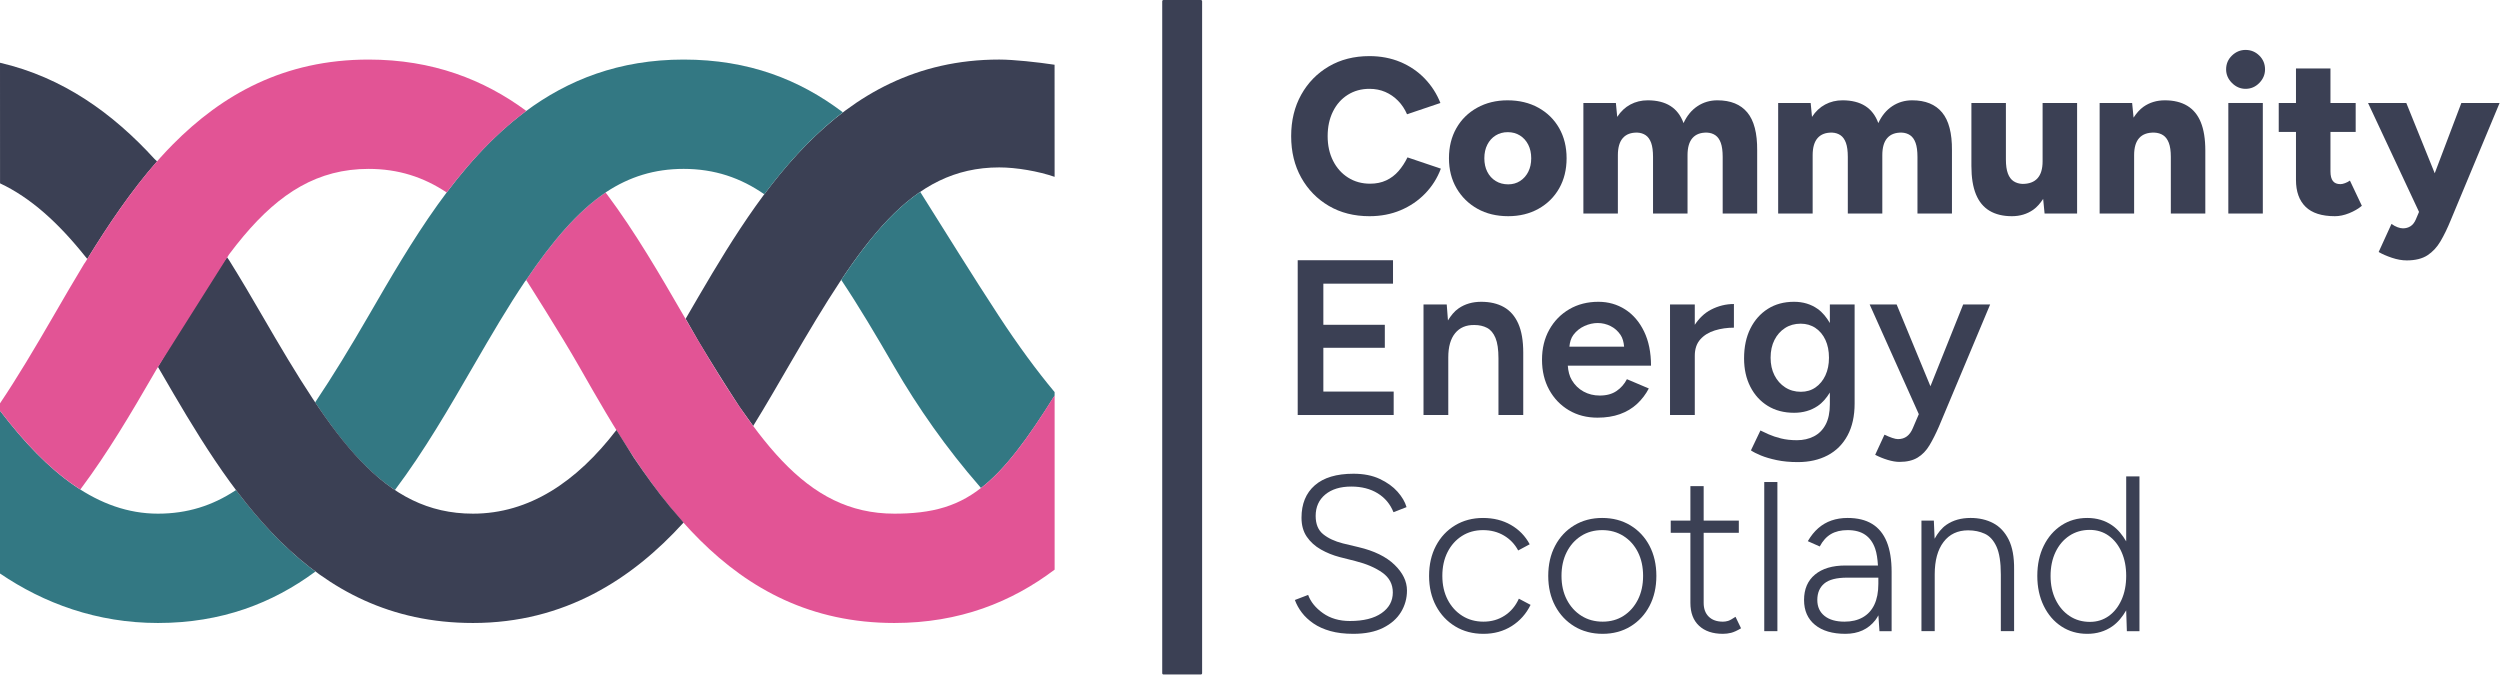 <svg clip-rule="evenodd" fill-rule="evenodd" stroke-linejoin="round" stroke-miterlimit="2" viewBox="0 0 2517 680" xmlns="http://www.w3.org/2000/svg"><path d="m0-86.018c-4.111-.622-9.921-1.253-13.373-1.253-39.894 0-59.156 34.043-75.766 62.632l3.152 5.53c3.097 5.143 6.305 10.287 9.855 15.731l3.315 4.631c2.994-4.831 6.217-10.432 8.999-15.219 17.08-29.397 28.999-47.247 50.445-47.247 4.162 0 9.503.932 13.381 2.279z" fill="#3b4054" fill-rule="nonzero" transform="matrix(4.167 0 0 4.167 1061.744 423.62)"/><path d="m0-28.68c4.072 6.086 8.234 13.092 12.755 20.901 5.612 9.694 12.633 19.717 20.559 28.799l.341.412c5.78-4.474 11.235-11.798 17.788-22.325v-.851c-4.328-5.18-8.85-11.336-13.552-18.516-6.299-9.617-12.299-19.352-18.842-29.73l-.092-.122c-6.77 4.623-12.828 11.884-19.083 21.267z" fill="#337883" fill-rule="nonzero" transform="matrix(4.167 0 0 4.167 847.411 402.016)"/><path d="m0-103.983c-6.714 4.525-12.997 11.931-19.169 21.101 0 0 8.342 13.067 12.886 21.055 16.557 29.106 35.79 61.827 76.082 61.827 15.736 0 28.344-5.057 38.721-12.892l-.002-42.048-.368.519c-.704 1.128-1.416 2.251-2.138 3.368-.679 1.049-1.367 2.092-2.066 3.128-.657.972-1.324 1.938-2.006 2.893-.639.897-1.291 1.786-1.959 2.663-.626.823-1.267 1.636-1.925 2.435-.619.751-1.252 1.49-1.905 2.212-.615.681-1.247 1.347-1.898 1.993-.616.612-1.25 1.206-1.904 1.778-.877.767-1.79 1.494-2.74 2.168-.786.557-1.599 1.077-2.438 1.552-.822.465-1.669.887-2.536 1.262-.871.377-1.763.706-2.669.989-.934.291-1.882.533-2.84.732-1.008.209-2.026.371-3.049.493-1.094.132-2.193.219-3.294.272-.994.048-1.989.069-2.984.069-21.659 0-33.695-18.093-50.946-47.893-5.687-9.825-11.632-20.094-18.575-29.377z" fill="#e25495" fill-rule="nonzero" transform="matrix(4.167 0 0 4.167 609.602 627.216)"/><path d="m0-38.778c-5.792-4.047-12.12-6.201-19.595-6.201-7.06 0-13.097 1.922-18.626 5.546l-.256.191c-6.714 4.524-12.996 11.93-19.168 21.101l-.29.372c-4.162 6.184-7.978 12.69-12.604 20.682-5.739 9.914-11.719 20.259-18.744 29.609l-.077.093c-6.912-4.567-12.97-11.727-19.266-21.162l.108-.173c4.1-6.118 8.29-12.981 12.844-20.847 10.298-17.789 21.439-37.036 37.828-49.248 10.309-7.681 22.694-12.578 38.251-12.578 15.729 0 28.003 4.848 38.379 12.674l.097.083c-7.233 5.484-13.419 12.339-18.995 19.811z" fill="#337883" fill-rule="nonzero" transform="matrix(4.167 0 0 4.167 769.923 357.461)"/><path d="m0-12.967c5.603 7.44 11.878 14.279 19.17 19.678l-.108.117c-10.244 7.541-22.532 12.336-37.926 12.336-14.713 0-27.531-4.735-38.158-11.957l-.003-39.338c11.532 15.16 23.774 24.881 38.161 24.881 7.099 0 13.164-1.943 18.717-5.606z" fill="#337883" fill-rule="nonzero" transform="matrix(4.167 0 0 4.167 237.606 547.362)"/><path d="m0 47.405c5.007-8.147 10.596-16.456 16.863-23.581l-.58-.535c-10.081-11.046-22.134-19.752-37.373-23.289l.009 29.136c7.378 3.461 14.063 9.501 20.607 17.695z" fill="#3b4054" fill-rule="nonzero" transform="matrix(4.167 0 0 4.167 87.885 63.174)"/><path d="m0-35.393c5.673-9.785 11.586-19.506 16.681-26.495l.537.76c2.785 4.459 5.418 8.941 7.95 13.315 17.251 29.8 29.289 47.894 50.951 47.894 13.538 0 25.023-7.643 34.666-20.219l4.151 6.626c2.817 4.171 5.62 8.077 8.829 11.954l3.235 3.784c-12.437 13.696-28.789 24.269-50.881 24.269-39.896 0-58.932-32.201-75.588-60.966z" fill="#3b4054" fill-rule="nonzero" transform="matrix(4.167 0 0 4.167 159.01 516.82)"/><path d="m0-9.762c1.161-1.55 2.323-3.021 3.492-4.409v-.001c8.785-10.435 17.961-16.232 30.22-16.232 7.159 0 13.266 1.98 18.859 5.702 5.565-7.395 11.679-13.978 18.651-19.271l.584-.438c-10.257-7.57-22.666-12.407-38.094-12.407-20.408 0-35.357 8.427-47.321 20.511-8.122 8.201-15.168 18.641-21.323 28.739l-.019-.031c-2.555 4.21-5.009 8.448-7.416 12.607-4.606 7.957-8.85 15.081-12.995 21.245v1.77c6.161 8.1 12.619 14.692 19.404 19.033l.176-.228c6.49-8.68 12.107-18.221 17.458-27.454l-.003-.005.003.005c.24-.414.478-.827.717-1.239" fill="#e25495" fill-rule="nonzero" transform="matrix(4.167 0 0 4.167 230.677 296.736)"/><g fill="#3b4054"><path d="m0 10.258c-.608 1.246-1.33 2.35-2.164 3.311-.837.962-1.826 1.71-2.967 2.244-1.14.535-2.439.802-3.899.802-1.994 0-3.767-.49-5.314-1.47-1.55-.978-2.762-2.331-3.633-4.059-.874-1.727-1.312-3.714-1.312-5.957 0-2.244.428-4.229 1.284-5.957.855-1.727 2.049-3.072 3.58-4.033 1.532-.963 3.277-1.443 5.236-1.443 1.389 0 2.66.25 3.82.749 1.156.499 2.188 1.21 3.097 2.136.908.926 1.63 2.013 2.164 3.259l8.066-2.725c-.89-2.244-2.164-4.22-3.819-5.93-1.656-1.71-3.615-3.037-5.875-3.981-2.263-.942-4.749-1.415-7.453-1.415-3.704 0-6.972.828-9.805 2.485-2.83 1.655-5.056 3.935-6.678 6.837-1.621 2.903-2.43 6.244-2.43 10.018 0 3.776.809 7.115 2.43 10.016 1.622 2.903 3.848 5.182 6.678 6.839 2.833 1.655 6.101 2.485 9.805 2.485 2.741 0 5.252-.482 7.53-1.443 2.279-.961 4.257-2.305 5.931-4.034 1.674-1.726 2.939-3.73 3.794-6.011z" fill-rule="nonzero" transform="matrix(4.167 0 0 4.167 1417.053 115.707)"/><path d="m0 6.571c-.481.944-1.141 1.683-1.978 2.217s-1.789.801-2.858.801c-1.141 0-2.145-.267-3.016-.801-.875-.534-1.55-1.273-2.031-2.217-.48-.942-.722-2.038-.722-3.286 0-1.246.242-2.341.722-3.285.481-.944 1.147-1.683 2.003-2.218.855-.533 1.835-.801 2.939-.801 1.103 0 2.083.268 2.938.801.853.535 1.522 1.274 2.003 2.218.48.944.722 2.039.722 3.285 0 1.248-.242 2.344-.722 3.286m7.48 3.98c1.191-2.101 1.789-4.523 1.789-7.266 0-2.742-.598-5.163-1.789-7.265-1.196-2.1-2.867-3.748-5.022-4.942-2.157-1.193-4.64-1.79-7.452-1.79-2.744 0-5.193.597-7.347 1.79-2.155 1.194-3.829 2.842-5.022 4.942-1.194 2.102-1.789 4.523-1.789 7.265 0 2.743.614 5.165 1.841 7.266 1.231 2.102 2.914 3.748 5.05 4.942 2.136 1.193 4.613 1.79 7.425 1.79 2.743 0 5.183-.597 7.319-1.79 2.139-1.194 3.801-2.84 4.997-4.942" fill-rule="nonzero" transform="matrix(4.167 0 0 4.167 1538.628 145.645)"/><path d="m0-.854c0-1.852.403-3.232 1.203-4.14s1.968-1.344 3.5-1.31c.781.037 1.46.25 2.03.642.568.392 1.005 1.006 1.309 1.843.3.837.452 1.968.452 3.393v13.676h8.336v-14.104c0-1.852.4-3.232 1.2-4.14.803-.908 1.968-1.344 3.5-1.31.784.037 1.46.25 2.03.642.571.392 1.008 1.006 1.309 1.843.303.837.455 1.968.455 3.393v13.676h8.333v-15.279c.034-4.132-.756-7.177-2.377-9.136-1.622-1.957-4.034-2.939-7.239-2.939-1.78 0-3.382.473-4.808 1.417-1.423.944-2.545 2.307-3.367 4.086-.676-1.851-1.736-3.232-3.177-4.14-1.442-.908-3.268-1.363-5.475-1.363-1.532 0-2.93.34-4.195 1.016-1.264.677-2.325 1.674-3.177 2.991l-.323-3.365h-7.852v26.712h8.333z" fill-rule="nonzero" transform="matrix(4.167 0 0 4.167 1628.878 159.778)"/><path d="m0-.854c0-1.852.403-3.232 1.203-4.14s1.968-1.344 3.5-1.31c.781.037 1.46.25 2.03.642.568.392 1.005 1.006 1.309 1.843.3.837.452 1.968.452 3.393v13.676h8.336v-14.104c0-1.852.4-3.232 1.2-4.14.803-.908 1.968-1.344 3.5-1.31.784.037 1.46.25 2.03.642.571.392 1.008 1.006 1.309 1.843.303.837.455 1.968.455 3.393v13.676h8.333v-15.279c.034-4.132-.756-7.177-2.377-9.136-1.622-1.957-4.034-2.939-7.239-2.939-1.779 0-3.382.473-4.808 1.417-1.423.944-2.545 2.307-3.367 4.086-.676-1.851-1.736-3.232-3.177-4.14-1.442-.908-3.268-1.363-5.475-1.363-1.532 0-2.93.34-4.195 1.016-1.264.677-2.325 1.674-3.177 2.991l-.322-3.365h-7.853v26.712h8.333z" fill-rule="nonzero" transform="matrix(4.167 0 0 4.167 1824.982 159.778)"/><path d="m0 18.999.346 3.535h7.855v-26.711h-8.336v14.103c0 1.817-.409 3.179-1.227 4.088-.819.908-2.031 1.362-3.634 1.362-.818-.035-1.531-.249-2.136-.642-.607-.392-1.069-1.015-1.389-1.869-.322-.855-.48-1.978-.48-3.367v-13.675h-8.336v15.226c0 2.777.366 5.057 1.097 6.837.729 1.782 1.823 3.108 3.283 3.98 1.46.873 3.262 1.31 5.397 1.31 1.96 0 3.677-.518 5.156-1.55.944-.659 1.714-1.582 2.404-2.627" fill-rule="nonzero" transform="matrix(4.167 0 0 4.167 2057.045 121.095)"/><path d="m0-24.734c-1.46-.873-3.258-1.31-5.394-1.31-1.959 0-3.68.518-5.155 1.55-.946.661-1.717 1.586-2.407 2.632l-.346-3.54h-7.853v26.712h8.333v-14.104c0-1.852.409-3.232 1.231-4.14.818-.909 2.027-1.344 3.63-1.31.856.037 1.578.25 2.164.642.589.392 1.042 1.006 1.364 1.843.319.837.48 1.968.48 3.393v13.676h8.333v-15.226c0-2.778-.365-5.057-1.094-6.839-.732-1.78-1.826-3.106-3.286-3.979" fill-rule="nonzero" transform="matrix(4.167 0 0 4.167 2202.066 209.528)"/><path d="m0-9.402c-1.246 0-2.341.454-3.286 1.362-.943.909-1.414 2.022-1.414 3.339 0 1.248.471 2.342 1.414 3.286.945.944 2.04 1.415 3.286 1.415 1.283 0 2.387-.471 3.314-1.415.924-.944 1.389-2.038 1.389-3.286 0-1.317-.465-2.43-1.389-3.339-.927-.908-2.031-1.362-3.314-1.362" fill-rule="nonzero" transform="matrix(4.167 0 0 4.167 2260.841 89.436)"/><path d="m2243.479 103.686h34.721v111.3h-34.721z" stroke-width="4.167"/><path d="m0 19.714c-.428.16-.803.24-1.122.24-.822 0-1.426-.248-1.817-.748-.394-.498-.589-1.282-.589-2.35v-9.51h6.092v-6.998h-6.092v-8.335h-8.333v8.335h-4.166v6.998h4.166v11.593c0 2.815.775 4.977 2.325 6.492 1.547 1.514 3.906 2.27 7.078 2.27 1.103 0 2.25-.241 3.447-.722 1.19-.481 2.217-1.076 3.069-1.789l-2.883-6.09c-.357.25-.747.453-1.175.614" fill-rule="nonzero" transform="matrix(4.167 0 0 4.167 2361.012 102.236)"/><path d="m0-38.038-6.433 16.981-6.869-16.981h-9.245l12.32 26.321-.778 1.834c-.323.747-.747 1.289-1.284 1.629-.533.338-1.14.507-1.816.507-.391 0-.828-.089-1.308-.267-.481-.178-.971-.446-1.47-.801l-3.097 6.784c.853.499 1.913.963 3.178 1.389 1.265.428 2.464.642 3.605.642 2.065 0 3.733-.411 4.997-1.229 1.262-.82 2.322-1.96 3.178-3.42.855-1.46 1.674-3.151 2.458-5.075l11.805-28.314z" fill-rule="nonzero" transform="matrix(4.167 0 0 4.167 2478.091 262.178)"/><path d="m0-26.072v-5.662h-23.027v37.396h23.188v-5.663h-16.991v-10.578h14.852v-5.556h-14.852v-9.937z" fill-rule="nonzero" transform="matrix(4.167 0 0 4.167 1402.482 394.236)"/><path d="m0-.535c0-2.528.552-4.469 1.655-5.823 1.104-1.352 2.654-2.011 4.647-1.977 1.175 0 2.198.233 3.073.695.871.463 1.55 1.274 2.03 2.432.481 1.156.719 2.804.719 4.941v13.676h5.987v-15.065c0-2.886-.403-5.226-1.203-7.026-.803-1.798-1.96-3.125-3.472-3.98-1.516-.855-3.339-1.282-5.478-1.282-2.102 0-3.919.527-5.447 1.576-1.054.722-1.876 1.755-2.591 2.93l-.295-3.865h-5.611v26.712h5.986z" fill-rule="nonzero" transform="matrix(4.167 0 0 4.167 1458.128 361.953)"/><path d="m0-16.295c1.066-.48 2.136-.721 3.205-.721 1.067 0 2.09.241 3.073.721.976.482 1.788 1.194 2.43 2.138.519.767.773 1.75.871 2.858h-13.221c.109-1.108.39-2.091.97-2.858.713-.944 1.602-1.656 2.672-2.138m-3.767 20.355c2.012 1.193 4.319 1.79 6.917 1.79 2.03 0 3.838-.287 5.425-.855 1.584-.569 2.954-1.389 4.114-2.457 1.156-1.07 2.108-2.316 2.858-3.74l-5.292-2.245c-.605 1.177-1.442 2.13-2.511 2.858-1.066.732-2.421 1.096-4.058 1.096-1.426 0-2.725-.321-3.9-.961-1.175-.641-2.12-1.557-2.833-2.751-.597-.999-.883-2.19-.98-3.5h20.107c0-3.205-.561-5.964-1.683-8.28-1.123-2.316-2.645-4.088-4.567-5.317-1.925-1.227-4.079-1.843-6.466-1.843-2.635 0-4.976.597-7.025 1.79-2.049 1.194-3.658 2.842-4.833 4.942-1.178 2.102-1.764 4.523-1.764 7.265 0 2.744.58 5.165 1.736 7.266 1.156 2.102 2.743 3.748 4.755 4.942" fill-rule="nonzero" transform="matrix(4.167 0 0 4.167 1595.24 396.124)"/><path d="m0-26.605v26.712h5.986v-14.318c0-1.638.444-2.956 1.333-3.953.89-.996 2.059-1.719 3.5-2.163 1.442-.445 2.982-.668 4.622-.668v-5.717c-1.925 0-3.766.454-5.53 1.363-1.588.818-2.871 2.076-3.925 3.662v-4.918z" fill-rule="nonzero" transform="matrix(4.167 0 0 4.167 1681.37 417.382)"/><path d="m0-3.206c-.57 1.229-1.364 2.199-2.378 2.913-1.017.713-2.201 1.067-3.552 1.067-1.426 0-2.691-.354-3.795-1.067-1.103-.714-1.968-1.684-2.591-2.913-.624-1.228-.934-2.644-.934-4.247 0-1.637.31-3.072.934-4.3.623-1.229 1.478-2.19 2.566-2.884 1.085-.696 2.341-1.044 3.767-1.044 1.352 0 2.545.348 3.577 1.044 1.033.694 1.836 1.655 2.406 2.884.567 1.228.853 2.663.853 4.3 0 1.603-.286 3.019-.853 4.247m5.341 14.532c1.141-2.119 1.709-4.694 1.709-7.72v-23.934h-5.984v4.487c-.804-1.366-1.746-2.562-2.963-3.419-1.622-1.139-3.519-1.709-5.689-1.709-2.424 0-4.535.57-6.333 1.709-1.798 1.141-3.206 2.725-4.219 4.756-1.014 2.029-1.523 4.433-1.523 7.212 0 2.6.509 4.887 1.523 6.865 1.013 1.976 2.421 3.517 4.219 4.621 1.798 1.103 3.909 1.655 6.333 1.655 2.17 0 4.067-.542 5.689-1.629 1.217-.815 2.159-1.958 2.963-3.265v2.811c0 1.995-.337 3.633-1.013 4.915s-1.622 2.235-2.831 2.858c-1.212.624-2.585.935-4.113.935-1.426 0-2.71-.142-3.848-.428-1.14-.285-2.129-.614-2.966-.987-.837-.374-1.504-.687-2.003-.935l-2.297 4.808c.57.391 1.37.802 2.406 1.228 1.032.428 2.303.801 3.819 1.122 1.513.321 3.211.481 5.103.481 2.74 0 5.146-.543 7.21-1.629 2.065-1.087 3.668-2.69 4.808-4.808" fill-rule="nonzero" transform="matrix(4.167 0 0 4.167 1837.857 391.224)"/><path d="m0 30.024c.766-1.282 1.522-2.778 2.269-4.487l12.394-29.544h-6.516l-7.913 19.763-8.167-19.763h-6.519l11.877 26.507-1.458 3.41c-.357.854-.828 1.504-1.417 1.95-.586.445-1.308.668-2.164.668-.356 0-.818-.099-1.389-.294-.57-.196-1.193-.454-1.869-.775l-2.244 4.862c.961.498 1.968.908 3.019 1.229 1.051.32 2.003.481 2.858.481 1.78 0 3.24-.347 4.381-1.042 1.141-.694 2.092-1.683 2.858-2.965" fill-rule="nonzero" transform="matrix(4.167 0 0 4.167 1942.586 323.224)"/><path d="m0-3.205-3.794-.908c-1.96-.499-3.544-1.237-4.753-2.217-1.212-.979-1.816-2.449-1.816-4.408 0-2.172.775-3.9 2.321-5.182 1.55-1.282 3.643-1.923 6.278-1.923 2.493 0 4.622.544 6.386 1.629 1.761 1.086 3.035 2.61 3.819 4.568l3.153-1.23c-.356-1.246-1.079-2.483-2.164-3.712-1.088-1.229-2.52-2.261-4.303-3.098-1.779-.837-3.899-1.256-6.355-1.256-4.098 0-7.213.935-9.349 2.806-2.139 1.869-3.206 4.478-3.206 7.826 0 1.816.428 3.348 1.28 4.594.856 1.246 1.988 2.271 3.395 3.072 1.404.801 2.93 1.415 4.566 1.843l3.795.961c2.669.677 4.842 1.612 6.516 2.806 1.674 1.193 2.511 2.787 2.511 4.78 0 2.066-.908 3.732-2.725 4.996-1.816 1.265-4.361 1.897-7.638 1.897-2.564 0-4.737-.632-6.52-1.897-1.779-1.264-2.973-2.733-3.577-4.407l-3.206 1.228c.391 1.069.952 2.083 1.684 3.045.728.961 1.664 1.836 2.802 2.618 1.141.783 2.502 1.399 4.089 1.843 1.584.445 3.426.668 5.528.668 2.886 0 5.288-.482 7.213-1.443 1.922-.961 3.367-2.235 4.328-3.819s1.442-3.322 1.442-5.21c0-2.207-1.008-4.281-3.02-6.223-2.012-1.941-4.904-3.357-8.68-4.247" fill-rule="nonzero" transform="matrix(4.167 0 0 4.167 1367.79 564.22)"/><path d="m0 19.179c-1.494.98-3.205 1.469-5.127 1.469-1.926 0-3.634-.471-5.131-1.415-1.494-.944-2.669-2.244-3.525-3.9-.855-1.657-1.283-3.571-1.283-5.744 0-2.172.418-4.086 1.255-5.743.837-1.655 1.997-2.956 3.475-3.9 1.476-.942 3.178-1.415 5.1-1.415 1.888 0 3.571.437 5.05 1.308 1.479.875 2.626 2.076 3.444 3.607l2.781-1.496c-1.07-1.994-2.586-3.552-4.542-4.674-1.959-1.123-4.203-1.684-6.733-1.684s-4.78.597-6.758 1.791c-1.975 1.193-3.516 2.841-4.619 4.941-1.107 2.102-1.659 4.523-1.659 7.265 0 2.744.561 5.165 1.684 7.267 1.122 2.101 2.672 3.747 4.65 4.941 1.974 1.194 4.247 1.79 6.811 1.79 2.563 0 4.833-.624 6.81-1.871 1.978-1.246 3.5-2.955 4.567-5.127l-2.831-1.497c-.784 1.746-1.922 3.107-3.419 4.087" fill-rule="nonzero" transform="matrix(4.167 0 0 4.167 1514.928 539.845)"/><path d="m0 11.487c-.84 1.655-1.987 2.956-3.447 3.9s-3.153 1.415-5.075 1.415c-1.925 0-3.633-.471-5.131-1.415-1.494-.944-2.669-2.245-3.524-3.9-.856-1.657-1.284-3.571-1.284-5.744 0-2.172.419-4.086 1.256-5.743.837-1.656 1.996-2.956 3.475-3.9 1.475-.943 3.177-1.415 5.099-1.415 1.926 0 3.634.472 5.131 1.415 1.494.944 2.66 2.244 3.5 3.9.834 1.657 1.252 3.571 1.252 5.743 0 2.173-.418 4.087-1.252 5.744m-1.817-17.951c-1.977-1.193-4.247-1.79-6.814-1.79-2.529 0-4.78.597-6.758 1.79-1.974 1.194-3.515 2.841-4.619 4.942-1.107 2.101-1.658 4.523-1.658 7.265 0 2.743.561 5.164 1.683 7.266s2.672 3.748 4.65 4.942c1.975 1.193 4.247 1.79 6.811 1.79 2.527 0 4.771-.597 6.73-1.79 1.959-1.194 3.491-2.84 4.594-4.942 1.104-2.102 1.656-4.523 1.656-7.266 0-2.742-.552-5.164-1.656-7.265-1.103-2.101-2.644-3.748-4.619-4.942" fill-rule="nonzero" transform="matrix(4.167 0 0 4.167 1649.045 555.87)"/><path d="m0 29.435c-.412.126-.828.188-1.256.188-1.463 0-2.601-.402-3.419-1.203-.821-.802-1.231-1.913-1.231-3.339v-16.934h8.495v-2.939h-8.495v-8.334h-3.205v8.334h-4.752v2.939h4.752v16.934c0 2.387.694 4.23 2.086 5.53 1.389 1.301 3.311 1.95 5.769 1.95.676 0 1.337-.08 1.975-.241.642-.16 1.445-.524 2.406-1.095l-1.336-2.777c-.785.533-1.38.863-1.789.987" fill-rule="nonzero" transform="matrix(4.167 0 0 4.167 1739.861 502.453)"/><path d="m1776.249 485.299h13.233v150.15h-13.233z" stroke-width="4.167"/><path d="m0 13.889c-.642 1.355-1.578 2.378-2.806 3.072-1.227.695-2.697 1.042-4.408 1.042-2.065 0-3.677-.462-4.833-1.389-1.159-.925-1.739-2.209-1.739-3.847 0-1.71.561-3.035 1.683-3.979 1.123-.944 2.967-1.417 5.531-1.417h7.533v1.496c0 1.995-.322 3.669-.961 5.022m-.536-19.499c-1.566-.963-3.544-1.443-5.931-1.443-1.423 0-2.722.206-3.9.615-1.175.409-2.235 1.023-3.177 1.843-.946.82-1.789 1.869-2.539 3.151l2.886 1.282c.713-1.353 1.612-2.35 2.697-2.992 1.088-.64 2.431-.961 4.033-.961 1.746 0 3.162.374 4.247 1.123 1.088.747 1.888 1.861 2.406 3.338.387 1.112.581 2.524.678 4.088h-7.864c-3.134 0-5.583.73-7.344 2.19-1.764 1.46-2.647 3.508-2.647 6.143 0 2.565.883 4.568 2.647 6.011 1.761 1.441 4.21 2.164 7.344 2.164 3.1 0 5.512-1.104 7.239-3.313.279-.357.499-.764.734-1.159l.255 3.83h2.938v-14.318c0-2.92-.393-5.343-1.174-7.265-.785-1.923-1.96-3.366-3.528-4.327" fill-rule="nonzero" transform="matrix(4.167 0 0 4.167 1887.116 550.866)"/><path d="m0-24.842c-1.587-.835-3.413-1.256-5.478-1.256-2.278 0-4.21.545-5.797 1.631-1.206.827-2.119 2.015-2.881 3.388l-.188-4.377h-2.995v26.712h3.206v-13.73c0-3.347.713-5.957 2.139-7.826 1.423-1.87 3.401-2.806 5.93-2.806 1.494 0 2.84.277 4.033.829 1.194.552 2.136 1.594 2.831 3.125.694 1.532 1.041 3.776 1.041 6.732v13.676h3.206v-14.905c.034-2.992-.4-5.396-1.308-7.213-.909-1.816-2.155-3.143-3.739-3.98" fill-rule="nonzero" transform="matrix(4.167 0 0 4.167 2006.766 630.22)"/><path d="m0 21.582c-.747 1.674-1.779 2.984-3.097 3.926-1.317.944-2.833 1.415-4.542 1.415-1.853 0-3.49-.471-4.913-1.415-1.426-.942-2.548-2.252-3.367-3.926-.821-1.674-1.23-3.598-1.23-5.771 0-2.171.402-4.095 1.202-5.769.803-1.674 1.916-2.982 3.339-3.926 1.426-.944 3.063-1.417 4.917-1.417 1.745 0 3.277.473 4.594 1.417 1.318.944 2.35 2.252 3.097 3.926.75 1.674 1.122 3.598 1.122 5.769 0 2.173-.372 4.097-1.122 5.771m1.122-14.11c-.909-1.559-1.995-2.902-3.391-3.867-1.727-1.194-3.733-1.791-6.011-1.791-2.35 0-4.433.597-6.25 1.791-1.817 1.193-3.243 2.841-4.275 4.941-1.032 2.102-1.55 4.523-1.55 7.265 0 2.708.518 5.122 1.55 7.24 1.032 2.119 2.458 3.775 4.275 4.968 1.817 1.194 3.9 1.791 6.25 1.791 2.278 0 4.284-.597 6.011-1.791 1.396-.965 2.482-2.315 3.391-3.885v.066l.161 4.968h3.045v-37.396h-3.206z" fill-rule="nonzero" transform="matrix(4.167 0 0 4.167 2135.97 513.92)"/><path d="m0 162.965h-9.026c-.169 0-.307-.137-.307-.307v-162.351c0-.169.138-.307.307-.307h9.026c.17 0 .307.138.307.307v162.351c0 .17-.137.307-.307.307" fill-rule="nonzero" transform="matrix(4.167 0 0 4.167 1209.011 .003)"/></g></svg>